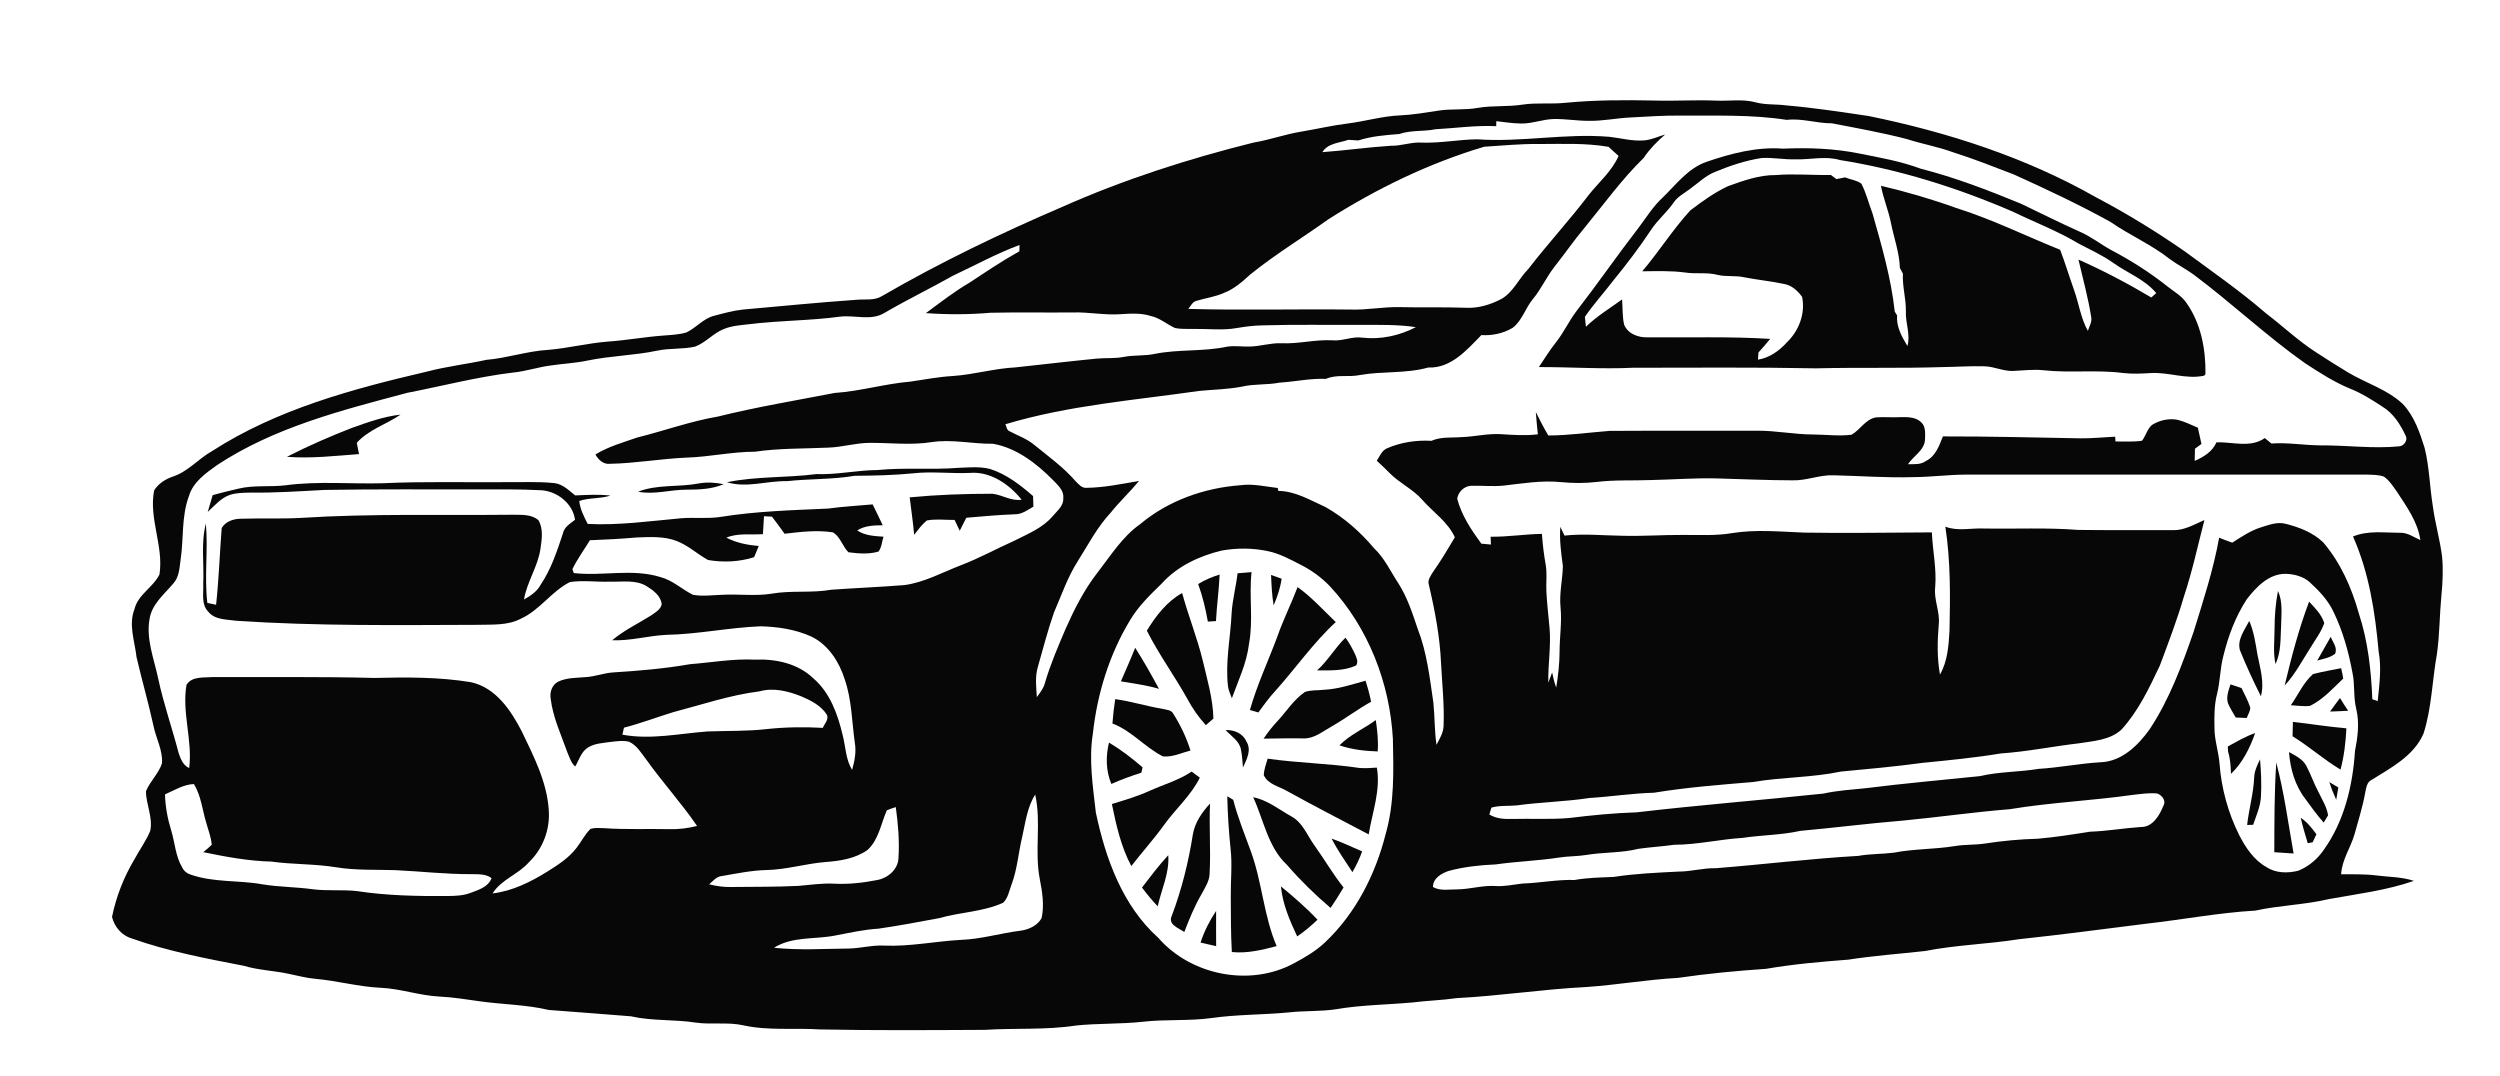 <?xml version="1.0" encoding="UTF-8" ?>
<!DOCTYPE svg PUBLIC "-//W3C//DTD SVG 1.1//EN" "http://www.w3.org/Graphics/SVG/1.1/DTD/svg11.dtd">
<svg width="848pt" height="365pt" viewBox="0 0 848 365" version="1.1" xmlns="http://www.w3.org/2000/svg">
<g id="#010101f7">
<path fill="#010101" opacity="0.97" d=" M 531.08 34.86 C 541.03 33.91 551.03 33.89 561.02 34.10 C 568.04 34.32 575.06 33.83 582.08 34.13 C 586.55 34.34 591.10 33.52 595.50 34.71 C 598.92 35.64 602.50 35.27 605.99 35.76 C 615.34 36.56 624.61 37.99 633.89 39.36 C 660.71 44.86 687.15 53.37 711.03 66.96 C 721.37 72.39 731.33 78.53 740.93 85.16 C 750.28 92.06 759.85 98.69 768.65 106.30 C 774.34 110.63 779.53 115.60 785.56 119.47 C 789.20 121.84 792.86 124.18 796.59 126.41 C 802.68 130.01 809.74 132.09 815.00 137.00 C 818.90 141.10 820.75 146.60 822.42 151.88 C 824.03 158.31 824.15 165.00 825.19 171.53 C 825.95 177.35 827.63 183.00 828.36 188.83 C 828.77 193.19 828.56 197.58 828.13 201.93 C 827.49 208.57 827.53 215.27 826.60 221.88 C 824.98 230.86 824.86 240.14 822.04 248.88 C 818.76 256.40 811.10 260.39 804.48 264.52 C 802.74 265.31 802.63 267.37 802.26 268.98 C 801.42 273.68 799.96 278.23 798.70 282.83 C 797.39 287.48 794.38 291.60 794.11 296.54 C 798.06 296.59 802.03 296.44 805.97 296.94 C 810.25 297.50 814.66 297.40 818.79 298.79 C 809.47 302.04 799.58 303.22 789.91 304.98 C 781.73 306.93 773.26 307.06 765.06 308.87 C 752.62 309.59 740.38 311.93 728.02 313.32 C 713.63 315.12 699.26 317.05 684.85 318.58 C 674.28 320.26 663.52 320.51 653.00 322.58 C 644.33 323.55 635.62 324.16 627.00 325.51 C 617.64 326.22 608.28 327.04 599.02 328.63 C 589.01 329.31 579.02 330.26 569.09 331.71 C 558.71 332.27 548.44 334.09 538.07 334.80 C 523.39 335.54 508.84 337.80 494.16 338.56 C 489.11 339.29 484.01 339.41 478.96 340.05 C 470.36 340.82 461.68 340.87 453.15 342.34 C 447.85 343.14 442.46 342.80 437.14 343.41 C 428.42 344.25 419.63 344.08 410.95 345.32 C 403.23 346.38 395.40 345.69 387.67 346.58 C 380.15 347.40 372.56 347.08 365.04 347.85 C 354.76 349.43 344.33 348.67 333.99 349.33 C 315.34 349.42 296.69 349.56 278.05 349.18 C 269.42 348.62 260.65 349.67 252.13 347.79 C 246.83 346.60 241.38 347.64 236.03 346.87 C 228.72 345.73 221.25 346.38 214.00 344.73 C 204.72 343.94 195.43 343.33 186.15 342.58 C 178.59 340.79 170.79 340.74 163.11 339.69 C 158.42 339.05 153.74 338.25 149.01 338.03 C 142.25 337.69 135.78 335.33 129.02 335.05 C 121.60 334.70 114.39 332.67 107.00 332.02 C 103.91 331.77 100.92 330.91 97.88 330.31 C 92.83 329.23 87.62 329.08 82.66 327.59 C 69.91 325.12 57.08 322.71 44.82 318.37 C 41.37 317.40 38.81 314.45 38.00 311.01 C 39.38 304.18 41.97 297.59 45.53 291.60 C 47.28 288.32 49.52 285.30 50.95 281.86 C 51.95 277.31 49.53 272.90 49.51 268.38 C 50.90 264.99 53.80 262.41 54.95 258.92 C 55.27 254.40 52.84 250.32 52.01 245.98 C 50.31 238.23 48.11 230.61 46.31 222.89 C 45.72 217.52 43.53 211.96 45.61 206.64 C 46.79 201.65 51.96 199.25 54.10 194.83 C 55.57 185.26 50.42 175.91 52.28 166.36 C 53.71 164.01 56.14 162.50 58.69 161.64 C 63.83 159.93 67.35 155.56 72.00 152.97 C 94.03 138.78 119.68 131.91 144.93 126.02 C 151.53 124.29 158.34 123.51 165.00 122.06 C 172.10 121.46 178.91 119.06 186.04 118.67 C 192.76 118.09 199.33 116.42 206.05 115.88 C 212.41 115.45 218.68 114.27 225.04 113.82 C 227.64 113.61 230.28 113.52 232.80 112.78 C 236.13 111.22 238.54 108.05 242.19 107.12 C 245.43 106.28 248.67 105.35 252.01 105.00 C 264.91 103.84 277.79 102.59 290.71 101.67 C 293.59 101.43 296.74 102.03 299.30 100.35 C 318.92 88.98 339.40 79.16 360.23 70.21 C 381.12 60.92 402.96 53.91 425.13 48.38 C 430.71 47.44 436.06 45.49 441.66 44.60 C 446.78 43.74 451.85 42.55 457.02 41.91 C 463.03 41.16 468.90 39.38 474.98 39.13 C 479.23 38.94 483.43 38.20 487.64 37.57 C 492.20 36.80 496.87 37.43 501.42 36.57 C 506.38 35.74 511.44 36.27 516.41 35.49 C 521.27 34.75 526.20 35.40 531.08 34.86 M 553.04 39.85 C 548.34 40.06 543.71 41.07 539.00 40.99 C 535.00 41.01 531.04 40.30 527.05 40.37 C 523.31 40.46 519.76 41.95 516.02 41.90 C 513.17 41.87 510.36 41.43 507.55 41.10 C 507.54 41.53 507.52 42.38 507.51 42.80 C 500.63 42.46 493.78 43.47 486.92 43.84 C 482.86 44.68 478.59 44.08 474.64 45.46 C 469.96 45.83 465.21 46.19 460.72 47.64 C 459.59 47.59 458.46 47.51 457.35 47.43 C 454.29 48.51 450.41 48.54 448.55 51.61 C 456.32 51.05 464.04 49.93 471.82 49.44 C 475.41 49.53 478.84 48.08 482.45 48.38 C 488.68 48.57 494.83 47.33 501.04 47.25 C 516.00 48.32 530.90 45.15 545.86 46.40 C 549.76 46.83 553.64 47.94 557.60 47.63 C 560.13 47.46 562.42 46.30 564.83 45.61 C 562.09 47.98 559.55 50.56 557.53 53.57 C 550.15 60.79 544.07 69.19 537.55 77.17 C 533.95 81.43 530.81 86.04 527.34 90.41 C 524.57 93.92 522.77 98.08 519.89 101.52 C 517.39 104.56 516.32 108.70 513.14 111.17 C 509.96 113.09 506.18 113.90 502.48 113.66 C 497.56 118.68 492.19 124.99 484.46 124.66 C 476.89 126.79 468.87 125.84 461.17 127.23 C 457.39 128.01 453.39 126.91 449.77 128.51 C 444.47 128.29 439.27 129.47 434.01 129.79 C 429.85 130.62 425.57 130.16 421.44 131.11 C 416.63 132.07 411.71 132.13 406.84 132.59 C 384.82 135.77 362.44 137.46 341.03 143.91 C 341.43 144.66 341.43 145.80 342.31 146.21 C 345.19 147.74 348.35 148.82 350.88 150.95 C 355.67 154.86 360.75 158.50 364.82 163.20 C 365.83 164.18 366.85 165.57 368.42 165.47 C 374.47 165.42 380.41 164.14 386.36 163.14 C 383.31 166.85 379.78 170.12 376.78 173.86 C 372.19 178.76 369.11 184.76 365.55 190.40 C 362.11 195.81 360.05 201.91 357.51 207.76 C 355.39 213.81 353.82 220.03 352.05 226.18 C 351.04 229.52 351.48 233.05 351.70 236.47 C 352.76 235.01 353.93 233.55 354.41 231.78 C 356.23 225.46 358.86 219.41 361.42 213.37 C 364.39 206.69 367.70 200.11 372.20 194.32 C 376.72 188.52 380.67 182.05 386.79 177.75 C 396.28 169.81 408.45 165.50 420.72 164.59 C 424.98 164.00 429.19 165.04 433.41 165.53 C 433.46 165.77 433.56 166.27 433.61 166.52 C 439.40 166.56 444.48 169.71 449.61 171.99 C 455.90 175.56 461.41 180.40 466.05 185.93 C 469.64 189.29 471.66 193.83 474.34 197.88 C 477.37 202.62 479.09 208.00 480.88 213.29 C 484.01 221.29 484.96 229.89 486.20 238.34 C 486.70 243.09 486.55 247.90 487.26 252.64 C 488.36 250.55 489.67 248.42 489.67 245.98 C 489.93 239.00 489.18 232.04 488.81 225.07 C 488.42 216.08 486.75 207.21 484.69 198.46 C 484.09 196.79 485.30 195.32 486.10 193.97 C 488.78 190.20 491.12 186.22 493.49 182.25 C 491.08 176.99 486.13 173.75 482.41 169.52 C 479.26 165.91 474.76 163.91 471.42 160.52 C 469.97 159.07 468.51 157.64 467.00 156.27 C 468.02 154.76 468.71 152.77 470.53 152.04 C 475.24 150.01 480.43 149.24 485.54 149.53 C 488.81 148.06 492.45 148.56 495.92 148.26 C 500.32 148.11 504.66 146.99 509.09 147.27 C 513.26 147.53 517.47 147.84 521.64 147.32 C 521.37 144.81 521.14 142.29 520.95 139.77 C 522.28 142.46 523.66 145.12 525.18 147.71 C 532.15 147.71 539.05 146.68 545.99 146.16 C 562.65 146.05 579.33 146.15 596.00 146.10 C 602.37 146.04 608.65 147.37 615.02 147.38 C 619.35 147.41 623.70 147.99 628.01 147.47 C 631.02 145.80 632.79 142.10 636.43 141.57 C 639.16 141.36 641.91 141.66 644.66 141.50 C 647.08 141.44 649.92 141.44 651.74 143.30 C 653.24 144.74 653.01 147.04 652.97 148.94 C 652.90 152.70 649.04 154.63 647.18 157.47 C 649.24 157.41 651.53 157.69 653.30 156.35 C 656.57 154.75 657.78 151.17 659.03 148.03 C 674.54 148.01 690.04 148.38 705.54 148.68 C 709.52 148.74 713.49 148.30 717.47 148.12 C 717.50 148.53 717.55 149.34 717.57 149.75 C 720.57 149.72 723.59 149.94 726.57 149.50 C 727.85 147.82 728.31 145.57 729.93 144.15 C 732.53 142.52 735.77 141.78 738.80 142.44 C 741.14 143.05 743.31 144.13 745.52 145.08 C 745.91 146.92 746.32 148.76 746.73 150.59 C 745.99 151.13 745.25 151.67 744.53 152.21 C 744.50 153.58 744.46 154.96 744.44 156.34 C 747.45 155.00 750.47 153.22 751.82 150.03 C 757.28 149.84 763.34 152.04 768.22 148.59 C 768.96 149.20 769.70 149.82 770.46 150.44 C 775.99 150.05 781.48 151.02 787.00 151.07 C 795.96 151.00 804.91 152.27 813.86 151.39 C 815.39 151.29 816.78 149.34 816.06 147.92 C 814.26 144.04 811.83 140.18 808.09 137.92 C 804.57 135.60 800.98 133.35 797.06 131.79 C 791.63 129.56 786.72 126.34 781.82 123.17 C 768.64 113.84 756.89 102.69 743.95 93.05 C 741.41 91.20 738.57 89.79 736.05 87.91 C 729.79 82.96 722.37 79.80 715.83 75.25 C 705.15 69.36 694.09 64.15 682.97 59.13 C 676.12 56.49 669.28 53.81 662.28 51.58 C 657.22 49.75 651.91 48.82 646.80 47.17 C 638.40 44.99 629.85 43.46 621.34 41.82 C 616.19 41.86 611.23 40.05 606.06 40.66 C 594.13 38.81 582.02 39.29 570.00 39.21 C 564.33 39.15 558.68 39.55 553.04 39.85 M 503.46 49.77 C 484.74 55.34 467.00 63.95 450.54 74.41 C 441.75 80.71 432.47 86.32 424.06 93.13 C 421.42 95.54 418.68 97.97 415.31 99.29 C 412.33 100.67 409.06 101.07 405.95 102.01 C 404.51 102.30 403.91 103.75 403.10 104.78 C 421.39 105.30 439.70 104.78 458.01 105.00 C 463.70 105.21 469.33 104.01 475.02 104.18 C 482.35 104.37 489.69 104.11 497.02 104.39 C 501.36 104.66 505.67 103.34 509.46 101.30 C 513.39 98.94 515.19 94.47 518.35 91.31 C 524.99 82.67 532.42 74.67 539.01 65.98 C 542.43 61.70 546.80 58.00 549.02 52.89 C 547.90 51.85 546.71 50.88 545.63 49.81 C 537.82 48.45 529.88 48.85 522.00 48.85 C 515.80 48.76 509.63 49.39 503.46 49.77 M 323.26 93.51 C 315.59 97.84 307.65 101.67 300.04 106.12 C 295.50 108.93 289.97 106.81 285.00 107.40 C 274.73 108.81 264.32 108.68 254.03 109.98 C 251.20 110.31 248.30 110.48 245.63 111.57 C 241.97 112.94 239.41 116.24 235.75 117.58 C 231.55 118.53 227.17 118.03 222.96 118.94 C 215.12 120.59 207.04 120.68 199.20 122.32 C 195.18 123.17 191.06 123.34 187.00 123.95 C 182.61 124.48 178.39 125.96 173.98 126.38 C 161.90 127.83 150.12 130.92 138.19 133.24 C 115.97 139.14 93.09 144.93 73.66 157.74 C 69.81 160.50 65.50 163.48 64.09 168.26 C 61.49 175.21 62.35 182.74 61.25 189.95 C 60.87 192.70 60.77 195.76 58.78 197.93 C 55.71 201.58 51.55 204.88 50.74 209.87 C 49.48 216.79 52.27 223.53 53.67 230.20 C 55.49 238.74 58.40 246.98 60.59 255.42 C 61.26 257.42 62.10 259.61 64.17 260.52 C 65.37 251.11 61.64 241.72 63.26 232.31 C 65.10 229.33 69.03 229.92 72.01 229.67 C 90.34 229.73 108.68 229.48 127.01 229.96 C 137.92 229.69 148.90 229.63 159.70 231.39 C 168.16 233.22 173.30 240.93 177.00 248.12 C 181.08 256.63 185.60 265.36 186.15 274.96 C 186.60 281.45 184.09 287.99 179.39 292.49 C 175.78 296.61 170.05 298.31 167.08 303.05 C 173.83 302.24 180.01 299.16 185.71 295.61 C 189.29 293.35 192.98 291.01 195.57 287.58 C 197.22 285.47 198.39 282.99 200.33 281.13 C 201.84 280.72 203.42 280.87 204.97 280.92 C 212.30 281.44 219.65 281.08 226.99 281.25 C 230.18 281.34 233.35 280.95 236.44 280.16 C 231.14 272.39 224.76 265.42 219.30 257.76 C 217.56 255.53 216.06 252.82 213.39 251.60 C 211.30 251.07 209.12 251.46 207.01 251.67 C 204.46 252.07 201.72 252.12 199.47 253.54 C 197.14 254.96 196.43 257.77 195.12 259.99 C 193.72 258.84 193.24 256.99 192.53 255.41 C 190.38 249.36 187.57 243.44 186.79 237.01 C 186.40 234.78 187.24 232.29 189.33 231.22 C 192.34 229.77 195.77 229.97 199.01 229.65 C 202.04 229.41 204.91 228.29 207.94 228.09 C 216.69 227.55 225.45 226.79 234.09 225.29 C 241.39 224.72 248.65 223.39 256.00 223.75 C 263.07 223.43 270.66 225.03 275.89 230.10 C 281.55 234.95 284.16 242.29 285.83 249.33 C 286.86 253.28 286.84 257.58 289.03 261.16 C 289.87 258.19 290.50 255.08 289.96 251.99 C 288.95 244.79 288.93 237.37 286.53 230.43 C 284.66 224.48 280.95 218.68 275.18 215.91 C 269.81 213.47 263.85 212.60 258.00 212.44 C 247.28 212.86 236.72 215.14 225.98 215.34 C 219.84 215.64 213.83 217.43 207.65 217.17 C 211.65 213.81 216.38 211.55 220.79 208.80 C 222.20 207.78 224.04 206.84 224.45 204.99 C 224.16 202.05 221.54 200.20 219.24 198.77 C 215.55 196.57 211.08 197.44 207.00 197.29 C 202.44 197.48 197.83 196.74 193.31 197.44 C 187.08 200.56 183.12 206.94 176.72 209.84 C 172.20 212.24 166.95 211.80 162.02 211.94 C 134.74 212.03 107.43 212.39 80.20 210.57 C 76.94 210.09 72.90 210.32 70.64 207.48 C 68.16 204.95 69.10 201.15 68.94 197.98 C 69.26 191.18 68.11 184.25 69.83 177.57 C 70.63 186.53 69.27 195.54 70.33 204.50 C 71.07 204.66 72.56 204.98 73.30 205.14 C 74.23 196.49 74.52 187.78 75.20 179.11 C 76.55 176.78 79.41 175.92 81.96 175.95 C 88.66 175.75 95.37 176.04 102.06 175.67 C 126.01 174.15 150.02 174.85 174.01 174.60 C 176.94 174.66 180.28 174.38 182.65 176.47 C 184.36 179.40 183.79 182.98 183.32 186.17 C 182.44 192.21 178.74 197.35 177.74 203.36 C 179.93 202.11 182.16 200.67 183.38 198.36 C 186.94 193.07 188.94 187.00 190.92 181.00 C 191.37 178.76 193.40 177.60 195.05 176.32 C 194.32 170.62 188.64 166.34 183.05 166.27 C 176.03 165.89 169.01 166.03 162.00 166.00 C 144.65 166.04 127.30 165.88 109.95 166.19 C 101.64 166.63 93.32 167.20 84.99 167.09 C 82.64 167.15 80.22 167.13 77.96 167.87 C 74.90 168.94 72.78 171.52 70.46 173.66 C 71.00 171.74 71.57 169.84 72.14 167.94 C 75.00 167.16 77.87 166.44 80.76 165.78 C 86.03 164.46 91.50 165.26 96.85 164.61 C 107.85 163.13 118.96 164.23 130.01 163.91 C 143.66 163.27 157.34 163.66 171.00 163.55 C 176.67 163.62 182.37 163.28 188.02 163.87 C 190.87 164.17 192.96 166.35 195.10 168.05 C 199.09 167.88 203.10 167.63 207.08 168.10 C 203.64 169.23 199.90 168.77 196.48 169.93 C 196.79 172.73 198.08 175.25 199.35 177.72 C 209.98 178.25 220.52 176.74 231.07 175.79 C 235.50 175.44 239.97 176.02 244.38 175.34 C 256.44 173.40 268.69 173.06 280.87 172.51 C 285.89 171.81 290.96 171.55 296.00 171.09 C 297.15 173.44 298.32 175.79 299.43 178.17 C 296.45 178.20 293.37 178.26 290.77 179.92 C 293.41 181.71 296.60 181.83 299.68 182.05 C 299.14 183.73 299.08 185.66 297.99 187.09 C 294.70 188.07 291.13 187.77 287.77 187.32 C 285.78 185.28 285.06 182.13 282.56 180.58 C 277.11 179.72 271.56 180.41 266.13 181.05 C 264.73 179.09 263.31 177.15 261.85 175.25 C 261.18 175.22 259.83 175.15 259.15 175.11 C 259.04 177.14 258.91 179.17 258.78 181.19 C 254.65 181.48 250.31 180.72 246.38 182.37 C 249.79 184.15 253.57 184.88 257.37 185.20 C 256.84 186.47 256.31 187.73 255.79 189.00 C 250.77 190.60 245.32 190.84 240.16 189.95 C 236.57 187.96 233.49 185.06 229.62 183.54 C 225.28 181.83 220.51 182.15 215.95 182.31 C 210.68 182.77 205.39 183.06 200.10 183.25 C 198.12 186.51 195.82 189.61 194.16 193.06 C 194.27 193.39 194.50 194.05 194.62 194.38 C 204.37 195.51 214.46 192.75 224.03 195.75 C 228.18 196.81 231.32 199.93 235.09 201.77 C 238.38 202.34 241.73 201.85 245.04 201.75 C 250.56 201.44 256.12 202.26 261.61 201.39 C 268.36 200.19 275.26 201.23 282.02 200.03 C 290.27 199.45 298.55 199.11 306.80 198.46 C 313.55 197.54 319.59 194.18 325.86 191.76 C 332.17 189.35 338.09 186.09 344.24 183.33 C 348.78 181.02 353.74 179.04 357.11 175.05 C 358.58 173.26 360.85 171.56 360.66 169.00 C 360.99 166.37 358.79 164.55 357.18 162.84 C 351.57 157.20 344.87 151.96 336.85 150.53 C 329.88 150.62 322.94 148.90 315.98 149.97 C 309.02 151.08 301.97 150.17 294.97 150.22 C 290.28 150.24 285.75 151.66 281.07 151.83 C 272.73 152.21 264.35 152.01 256.08 153.22 C 248.31 153.22 240.69 154.98 232.94 155.22 C 224.25 155.59 215.64 157.15 206.95 157.32 C 204.67 157.59 203.00 155.98 201.96 154.16 C 206.34 151.47 211.35 150.08 216.17 148.40 C 225.32 146.12 234.22 142.88 243.54 141.29 C 256.60 138.05 269.90 135.85 283.10 133.29 C 291.78 132.71 300.16 130.17 308.82 129.44 C 313.59 128.76 318.32 127.81 323.14 127.55 C 330.30 127.07 337.24 124.98 344.42 124.62 C 353.58 123.65 362.73 122.54 371.90 121.65 C 374.98 121.35 378.10 121.67 381.16 121.07 C 384.67 120.36 388.31 120.80 391.81 120.01 C 399.86 118.42 408.19 119.32 416.22 117.59 C 418.74 117.20 421.29 117.62 423.83 117.55 C 427.48 117.50 431.01 116.27 434.68 116.43 C 440.44 116.70 446.10 115.12 451.87 115.43 C 455.36 115.78 458.67 114.01 462.17 114.54 C 468.41 115.23 474.72 113.86 480.26 110.97 C 474.21 110.06 468.09 110.21 462.00 110.20 C 450.68 110.26 439.36 110.03 428.04 110.37 C 425.17 110.43 422.32 110.79 419.50 111.28 C 414.71 112.12 409.84 111.51 405.01 111.57 C 402.84 111.51 400.63 111.72 398.51 111.24 C 395.76 109.98 393.42 107.86 390.41 107.20 C 387.04 106.10 383.47 106.36 379.99 106.58 C 374.64 106.95 369.34 105.83 364.00 105.98 C 354.65 106.08 345.31 105.87 335.97 106.09 C 328.68 106.72 321.35 106.73 314.06 106.21 C 318.91 102.64 323.66 98.90 328.88 95.87 C 334.43 92.20 339.95 88.48 345.77 85.24 C 345.78 84.70 345.81 83.64 345.83 83.10 C 338.05 85.99 330.76 89.99 323.26 93.51 M 608.00 162.93 C 599.34 162.91 590.68 162.50 582.02 162.27 C 574.68 162.11 567.36 162.68 560.03 162.83 C 553.89 163.08 547.71 162.72 541.60 163.48 C 537.54 163.96 533.43 163.92 529.37 163.52 C 522.89 162.90 516.43 163.98 510.01 164.72 C 506.29 165.10 502.55 164.65 498.82 164.79 C 496.51 165.01 494.61 166.90 494.28 169.17 C 495.76 174.81 499.06 179.76 502.47 184.41 C 503.56 184.50 504.64 184.60 505.73 184.71 C 505.70 184.05 505.64 182.72 505.61 182.06 C 511.44 182.13 517.20 181.19 523.02 181.09 C 523.26 184.62 523.69 188.14 524.31 191.63 C 524.82 194.60 524.39 197.60 524.53 200.59 C 524.73 204.74 525.24 208.86 525.61 213.00 C 526.15 219.19 525.05 225.37 525.19 231.57 C 525.63 230.41 526.06 229.26 526.48 228.09 C 526.88 229.81 527.21 231.56 527.87 233.21 C 528.53 229.17 528.99 225.09 529.01 220.99 C 529.01 216.01 529.83 211.05 529.34 206.07 C 528.85 201.35 530.02 196.71 530.13 192.02 C 529.55 187.61 528.91 183.17 529.27 178.70 C 529.74 179.68 530.22 180.67 530.68 181.67 C 537.20 180.96 543.75 181.64 550.28 181.73 C 557.19 181.93 564.09 181.40 571.00 181.45 C 576.51 181.43 582.07 181.77 587.53 180.83 C 595.62 179.53 603.82 180.34 611.95 180.66 C 626.39 180.91 640.84 180.64 655.29 180.58 C 655.55 186.78 656.94 192.93 656.42 199.15 C 655.89 203.48 658.13 207.55 657.62 211.87 C 657.15 217.50 657.03 223.21 658.04 228.80 C 660.62 224.31 660.98 219.03 661.27 213.98 C 661.53 202.19 661.66 190.34 659.86 178.65 C 664.07 180.28 668.62 179.06 673.00 179.27 C 683.65 179.45 694.32 178.92 704.96 179.75 C 715.65 179.88 726.35 179.79 737.05 179.83 C 740.92 179.95 744.30 177.87 747.74 176.40 C 745.48 185.11 743.60 193.93 740.74 202.48 C 738.44 210.38 735.49 218.07 732.61 225.78 C 728.99 233.43 725.32 241.23 719.55 247.53 C 715.63 251.08 710.08 251.34 705.12 252.14 C 696.29 253.16 687.57 254.97 678.69 255.57 C 669.93 257.02 661.08 257.87 652.25 258.75 C 643.00 260.00 633.70 260.86 624.41 261.72 C 614.62 263.79 604.49 263.56 594.66 265.26 C 583.43 266.20 572.17 267.06 561.05 268.89 C 553.71 269.08 546.45 270.23 539.14 270.68 C 530.91 271.94 522.56 272.07 514.32 273.21 C 511.51 273.46 508.62 273.15 505.88 273.95 C 505.71 274.53 505.36 275.69 505.18 276.27 C 507.53 277.72 510.32 277.88 513.01 277.79 C 519.46 277.62 525.92 278.02 532.35 277.46 C 539.93 276.52 547.55 275.78 555.19 275.54 C 576.23 273.08 597.38 271.41 618.45 269.19 C 623.15 268.16 627.96 267.84 632.74 267.37 C 645.67 265.74 658.65 264.60 671.60 263.26 C 678.13 261.72 684.89 261.90 691.50 260.80 C 698.56 260.37 705.52 258.95 712.59 258.55 C 719.73 258.29 725.30 252.79 729.21 247.30 C 735.91 237.15 740.14 225.65 744.10 214.23 C 747.35 203.72 750.79 193.22 752.73 182.38 C 754.19 183.00 755.68 183.54 757.19 184.07 C 760.26 182.11 763.33 180.01 766.84 178.90 C 769.57 178.07 772.45 176.89 775.34 177.69 C 779.94 178.84 784.58 180.65 788.04 183.98 C 793.94 190.88 797.68 199.37 800.11 208.05 C 803.21 217.43 804.29 227.35 804.69 237.18 C 805.15 237.34 806.06 237.65 806.52 237.80 C 807.08 232.21 807.87 226.57 806.83 220.98 C 805.65 207.70 803.60 194.26 798.14 181.98 C 803.22 179.86 808.72 180.72 814.06 180.72 C 816.62 180.61 818.75 182.21 820.99 183.20 C 820.10 177.05 816.41 171.94 813.09 166.88 C 811.77 165.02 810.52 163.01 808.63 161.68 C 806.85 161.00 804.89 161.08 803.03 160.99 C 757.69 161.01 712.35 161.00 667.00 160.99 C 660.99 160.99 655.02 161.82 649.02 161.84 C 640.00 162.13 631.01 161.42 622.00 161.22 C 617.24 161.01 612.76 163.08 608.00 162.93 M 414.45 186.74 C 406.81 188.56 399.31 192.08 393.99 198.00 C 390.10 201.80 386.15 205.61 383.35 210.32 C 376.27 221.98 372.17 235.33 370.70 248.85 C 369.26 257.76 370.72 266.74 371.71 275.61 C 375.00 291.18 380.73 307.20 392.89 318.11 C 403.96 330.83 424.04 334.85 438.94 326.73 C 442.70 324.73 446.42 322.54 449.52 319.59 C 459.87 309.78 466.56 296.61 470.02 282.88 C 473.02 272.43 472.69 261.44 472.47 250.67 C 471.44 231.68 464.12 212.87 451.12 198.87 C 448.27 195.90 444.91 193.45 441.25 191.60 C 437.65 189.75 434.04 187.76 430.04 186.94 C 424.92 185.86 419.59 185.83 414.45 186.74 M 775.24 194.64 C 769.56 194.64 765.40 199.05 762.17 203.18 C 758.31 209.04 755.82 215.72 754.16 222.51 C 753.05 226.69 753.09 231.07 752.05 235.27 C 751.05 239.08 751.07 243.07 751.15 246.99 C 751.15 251.05 752.54 254.93 752.86 258.97 C 753.49 267.38 755.75 275.69 759.52 283.24 C 761.72 287.52 764.53 291.77 768.85 294.15 C 771.98 296.23 776.05 296.23 779.58 295.35 C 783.10 293.93 786.10 291.39 788.23 288.26 C 795.17 278.56 798.05 266.52 798.81 254.77 C 799.73 250.07 800.38 245.20 799.24 240.47 C 798.22 236.42 798.83 232.18 797.94 228.11 C 796.62 221.01 794.66 213.96 791.48 207.45 C 789.65 203.54 786.60 200.37 783.46 197.48 C 781.23 195.49 778.15 194.72 775.24 194.64 M 257.63 234.50 C 247.64 235.77 238.08 239.01 228.38 241.56 C 222.79 243.28 217.31 245.36 211.65 246.83 C 211.51 247.42 211.25 248.61 211.12 249.20 C 220.70 250.99 230.37 248.83 239.94 248.11 C 246.66 247.86 253.41 248.07 260.10 247.30 C 266.41 246.62 272.77 246.54 279.10 246.89 C 279.67 245.48 281.17 244.12 280.51 242.49 C 278.54 239.35 275.10 237.61 271.79 236.20 C 267.33 234.43 262.40 233.17 257.63 234.50 M 55.97 269.45 C 56.07 273.61 56.85 277.73 58.08 281.71 C 59.35 285.85 59.51 290.39 61.77 294.19 C 62.29 295.31 63.23 296.17 64.41 296.57 C 72.30 299.44 80.84 298.48 88.99 299.96 C 94.67 300.89 100.45 300.85 106.15 301.64 C 111.08 302.26 116.07 301.71 121.00 302.25 C 131.24 303.81 141.63 304.01 151.98 303.92 C 154.56 303.91 157.21 303.79 159.65 302.85 C 162.37 301.83 165.60 300.87 166.74 297.87 C 164.80 296.39 162.30 296.57 160.01 296.51 C 151.32 296.57 142.69 295.55 134.02 295.15 C 127.34 294.95 120.61 295.26 113.99 294.18 C 106.72 292.98 99.33 293.27 92.05 292.25 C 84.26 292.06 76.58 290.63 68.96 289.05 C 69.96 288.25 70.91 287.42 71.82 286.55 C 71.63 283.98 70.63 281.57 69.97 279.11 C 68.62 274.72 68.22 269.94 65.78 265.95 C 62.22 266.08 59.14 268.08 55.97 269.45 M 723.39 269.63 C 709.54 271.60 695.53 272.19 681.72 274.48 C 669.62 275.44 657.61 277.19 645.53 278.34 C 633.89 279.29 622.30 280.78 610.67 281.83 C 604.23 283.27 597.59 283.23 591.09 284.21 C 583.31 284.70 575.66 286.53 567.85 286.55 C 563.84 287.11 559.79 287.35 555.78 287.91 C 549.98 289.38 543.95 289.01 538.08 290.00 C 535.05 290.50 531.95 290.39 528.91 290.87 C 521.76 291.98 514.51 292.19 507.35 293.21 C 502.01 293.44 496.65 294.01 491.48 295.39 C 488.98 296.21 486.05 297.88 486.06 300.87 C 488.50 302.29 491.45 301.66 494.15 301.68 C 498.58 301.66 502.90 300.23 507.36 300.54 C 510.46 300.75 513.49 300.00 516.56 299.69 C 522.42 299.49 528.20 298.31 534.07 298.49 C 538.47 297.71 542.92 297.64 547.38 297.45 C 554.74 296.30 562.19 296.01 569.63 295.63 C 573.78 295.61 577.83 294.38 582.00 294.50 C 598.12 293.23 614.17 291.24 630.32 290.32 C 634.33 289.59 638.41 289.73 642.45 289.22 C 649.23 287.90 656.18 288.11 662.99 287.00 C 666.46 286.41 670.00 286.65 673.48 286.10 C 679.33 285.20 685.24 284.66 691.17 284.50 C 697.13 283.98 703.05 283.04 708.96 282.11 C 714.72 281.93 720.40 280.90 726.15 280.52 C 730.15 280.64 732.51 276.58 733.83 273.31 C 734.85 271.60 733.37 269.80 731.80 269.16 C 728.99 268.87 726.18 269.33 723.39 269.63 M 346.75 283.78 C 345.45 289.15 345.09 294.74 343.15 299.95 C 342.32 302.06 341.96 304.58 340.29 306.20 C 333.46 309.32 325.79 309.36 318.65 311.42 C 311.79 312.71 304.92 313.99 298.02 315.00 C 292.99 315.29 288.09 316.43 283.16 317.36 C 276.30 318.69 268.72 317.57 262.55 321.48 C 271.01 322.39 279.53 321.82 288.02 321.74 C 292.02 321.64 295.95 320.52 299.97 320.75 C 308.71 321.12 317.33 319.26 326.04 318.80 C 332.81 318.56 339.34 316.54 346.04 315.71 C 348.88 315.35 351.88 314.02 353.32 311.41 C 354.26 307.05 353.55 302.53 352.70 298.21 C 350.84 288.74 353.26 278.95 351.14 269.53 C 348.41 273.82 347.85 278.92 346.75 283.78 M 300.83 274.85 C 298.80 279.36 298.11 284.77 294.29 288.29 C 290.16 291.23 284.96 292.04 280.02 292.40 C 273.28 292.93 266.75 294.99 259.98 295.12 C 254.93 295.23 249.97 296.28 245.01 297.13 C 243.10 297.23 241.88 298.80 240.56 299.96 C 242.99 300.57 245.49 300.94 248.01 300.87 C 255.62 300.78 263.24 300.86 270.85 300.49 C 274.88 300.17 278.90 299.51 282.97 299.75 C 287.93 300.00 292.88 299.43 297.73 298.47 C 301.29 297.75 304.66 294.83 304.76 291.01 C 305.14 285.25 304.63 279.48 303.85 273.77 C 302.83 274.08 301.82 274.44 300.83 274.85 Z" />
<path fill="#010101" opacity="0.97" d=" M 578.92 54.87 C 587.21 52.03 595.97 49.75 604.81 50.42 C 613.41 50.05 622.04 50.34 630.50 52.04 C 637.59 53.44 644.74 54.70 651.54 57.23 C 663.16 60.19 674.37 64.52 685.45 69.07 C 692.06 72.22 698.59 75.51 705.27 78.51 C 709.15 80.14 712.44 82.80 716.11 84.82 C 722.95 88.40 729.49 92.59 735.53 97.41 C 737.57 99.02 739.93 100.34 741.47 102.51 C 746.55 109.52 748.23 118.44 748.09 126.94 L 747.64 127.43 C 741.56 128.76 735.54 126.15 729.45 126.55 C 726.36 126.73 723.26 126.89 720.18 126.53 C 711.21 125.35 702.13 126.58 693.14 125.59 C 689.76 125.21 686.38 125.68 683.00 125.82 C 679.58 126.02 676.43 124.28 673.03 124.25 C 668.37 124.11 663.70 124.46 659.04 124.51 C 644.69 124.98 630.34 124.59 616.00 124.94 C 595.34 124.54 574.67 124.74 554.01 124.74 C 543.33 125.25 532.66 124.49 521.99 124.51 C 523.89 121.59 525.78 118.66 527.93 115.92 C 530.46 112.70 532.17 108.93 534.64 105.66 C 541.93 96.23 548.71 86.42 556.00 76.99 C 558.57 73.57 560.84 69.87 564.03 66.96 C 568.61 62.52 572.64 57.01 578.92 54.87 M 597.46 53.61 C 592.00 54.46 586.73 56.24 581.65 58.35 C 578.45 59.64 575.99 62.12 573.23 64.09 C 571.35 65.55 569.11 66.63 567.74 68.65 C 565.45 71.99 562.27 74.58 560.04 77.96 C 556.10 83.91 551.77 89.61 547.25 95.14 C 544.08 99.30 540.55 103.17 537.58 107.48 C 537.71 108.60 537.83 109.71 537.95 110.83 C 541.64 107.25 546.06 104.57 550.21 101.57 C 550.45 104.42 550.26 107.35 550.91 110.15 C 552.26 113.33 555.76 114.54 558.98 114.42 C 572.80 114.55 586.64 114.09 600.45 114.95 C 599.17 116.53 597.83 118.06 596.47 119.56 C 596.43 120.17 596.34 121.39 596.30 122.00 C 600.20 121.37 603.49 119.03 606.08 116.15 C 610.19 112.24 612.45 106.29 611.27 100.68 C 609.79 98.65 607.75 96.76 605.19 96.33 C 600.74 95.36 596.18 94.95 591.72 94.07 C 588.72 93.37 585.61 93.95 582.62 93.24 C 579.03 92.28 575.28 93.00 571.64 92.44 C 566.80 91.79 561.91 91.98 557.05 92.02 C 562.75 85.33 567.44 77.80 573.39 71.33 C 577.42 68.29 581.57 65.27 586.16 63.14 C 591.37 61.27 596.72 59.33 602.34 59.38 C 608.57 58.87 614.80 59.47 621.03 59.35 C 621.65 59.82 622.28 60.29 622.91 60.75 C 623.88 60.56 624.85 60.36 625.83 60.17 C 627.63 60.91 629.77 61.10 631.36 62.28 C 633.04 65.49 633.87 69.07 635.17 72.44 C 638.27 83.38 641.47 94.37 642.70 105.70 C 642.90 106.02 643.30 106.66 643.49 106.98 C 643.17 110.81 645.11 114.20 646.99 117.37 C 648.13 113.43 646.26 109.55 646.48 105.58 C 646.55 101.31 645.23 97.14 645.47 92.85 C 645.12 92.19 644.78 91.54 644.44 90.88 C 644.28 85.65 642.41 80.70 641.41 75.61 C 640.55 71.34 638.82 67.30 638.02 63.02 C 646.67 65.05 655.22 67.54 663.59 70.56 C 675.68 74.36 687.07 80.00 698.80 84.73 C 700.52 89.21 701.89 93.82 703.51 98.35 C 705.16 102.95 705.78 107.92 708.21 112.24 C 708.67 110.70 709.70 109.15 709.33 107.48 C 708.28 100.92 706.51 94.51 705.01 88.05 C 713.49 91.82 721.75 96.15 729.72 100.91 C 730.14 100.53 730.98 99.79 731.40 99.42 C 727.50 94.73 721.65 92.64 716.81 89.17 C 713.18 86.58 709.10 84.76 705.18 82.68 C 698.02 78.38 690.19 75.41 682.69 71.77 C 663.95 63.68 644.32 57.50 624.14 54.29 C 619.18 52.81 614.05 54.22 609.00 54.04 C 605.14 54.17 601.31 53.36 597.46 53.61 Z" />
<path fill="#010101" opacity="0.97" d=" M 119.19 145.21 C 124.62 143.27 130.11 141.28 135.88 140.64 C 131.00 143.97 125.07 145.70 121.01 150.20 C 121.26 151.47 121.52 152.75 121.78 154.03 C 113.64 154.63 105.49 155.59 97.32 154.95 C 104.42 151.30 111.75 148.11 119.19 145.21 Z" />
<path fill="#010101" opacity="0.97" d=" M 276.92 160.81 C 283.86 161.08 290.67 159.48 297.60 159.44 C 306.73 158.53 315.92 159.42 325.06 158.69 C 328.63 158.56 332.30 158.17 335.81 159.07 C 341.38 160.83 346.07 164.49 350.42 168.27 C 350.44 169.46 350.48 170.65 350.53 171.84 C 348.55 173.00 346.58 174.51 344.17 174.45 C 338.69 174.66 333.23 175.14 327.77 175.62 C 327.03 177.09 326.27 178.55 325.54 180.03 C 324.95 178.81 324.37 177.59 323.80 176.36 C 320.68 176.40 317.51 175.96 314.43 176.53 C 312.70 177.88 311.43 179.69 310.08 181.40 C 309.71 177.15 309.07 172.93 308.57 168.70 C 317.89 167.81 327.25 167.48 336.61 167.48 C 339.99 167.84 343.00 170.06 346.54 169.51 C 342.33 164.25 335.98 159.84 328.96 160.41 C 322.53 160.70 316.08 159.83 309.66 160.56 C 303.10 161.21 296.50 161.34 289.91 161.39 C 282.31 162.67 274.58 162.38 266.92 163.21 C 260.11 163.05 253.30 165.63 246.57 163.57 C 256.57 161.52 266.84 162.11 276.92 160.81 Z" />
<path fill="#010101" opacity="0.97" d=" M 216.43 166.79 C 223.01 164.21 230.18 165.31 237.00 163.99 C 239.81 163.46 242.68 163.69 245.47 164.23 C 241.52 165.94 237.19 166.08 232.95 166.10 C 227.42 166.06 221.95 167.88 216.43 166.79 Z" />
<path fill="#010101" opacity="0.97" d=" M 419.78 194.46 C 421.36 194.32 422.94 194.20 424.53 194.06 C 423.62 202.16 425.18 210.36 423.66 218.40 C 422.91 224.85 420.05 230.80 417.85 236.84 C 417.35 235.53 416.75 234.25 416.54 232.85 C 415.56 224.46 417.42 216.15 417.78 207.78 C 418.08 203.29 419.27 198.93 419.78 194.46 Z" />
<path fill="#010101" opacity="0.97" d=" M 406.41 198.11 C 408.68 196.70 411.15 195.67 413.70 194.89 C 413.47 200.16 412.73 205.40 412.46 210.67 C 411.54 210.73 410.62 210.79 409.71 210.85 C 408.93 206.52 407.93 202.23 406.41 198.11 Z" />
<path fill="#010101" opacity="0.97" d=" M 431.14 195.02 C 432.34 195.45 433.54 195.88 434.75 196.31 C 434.28 199.43 433.27 202.43 432.03 205.33 C 431.42 201.93 431.30 198.47 431.14 195.02 Z" />
<path fill="#010101" opacity="0.97" d=" M 440.14 199.14 C 444.92 202.57 448.86 206.96 453.09 211.01 C 445.41 218.09 439.43 226.76 432.46 234.50 C 430.39 236.73 428.64 239.23 426.82 241.67 C 425.87 241.39 424.92 241.12 423.97 240.84 C 426.40 232.23 430.25 224.10 433.35 215.72 C 435.33 210.08 438.02 204.73 440.14 199.14 Z" />
<path fill="#010101" opacity="0.97" d=" M 389.01 213.91 C 392.07 208.93 395.79 204.04 400.98 201.15 C 403.06 208.84 406.07 216.25 407.96 224.00 C 409.49 230.51 411.43 237.00 411.59 243.74 C 410.74 244.48 409.88 245.23 409.02 245.97 C 406.58 243.29 404.49 240.31 402.78 237.11 C 398.41 229.25 393.05 221.94 389.01 213.91 Z" />
<path fill="#010101" opacity="0.97" d=" M 772.69 200.44 C 774.35 204.08 773.84 208.17 773.76 212.04 C 773.51 216.48 773.81 221.10 771.85 225.23 C 770.98 221.31 771.52 217.31 771.53 213.36 C 771.52 209.03 771.88 204.69 772.69 200.44 Z" />
<path fill="#010101" opacity="0.97" d=" M 774.95 232.54 C 777.25 222.93 779.74 213.33 783.25 204.08 C 785.28 206.23 787.47 208.44 788.39 211.34 C 787.40 214.31 785.44 216.81 783.85 219.47 C 781.00 223.90 778.56 228.65 774.95 232.54 Z" />
<path fill="#010101" opacity="0.97" d=" M 759.79 220.56 C 758.76 216.97 761.40 213.66 762.95 210.62 C 764.49 214.21 765.07 218.08 765.70 221.90 C 766.60 226.59 768.17 231.40 766.90 236.18 C 764.33 231.06 761.93 225.87 759.79 220.56 Z" />
<path fill="#010101" opacity="0.97" d=" M 456.38 216.30 C 457.65 217.97 458.64 219.84 459.55 221.72 C 460.08 222.97 460.86 224.42 460.01 225.73 C 455.86 227.64 451.19 227.39 446.74 227.40 C 450.44 224.12 452.84 219.72 456.38 216.30 Z" />
<path fill="#010101" opacity="0.97" d=" M 790.58 216.01 C 791.28 217.83 792.99 219.75 792.05 221.77 C 790.32 223.14 788.05 223.45 786.00 224.07 C 787.53 221.39 789.06 218.70 790.58 216.01 Z" />
<path fill="#010101" opacity="0.97" d=" M 385.05 219.72 C 387.94 224.25 390.58 228.93 393.12 233.66 C 388.91 232.40 384.53 231.86 380.21 231.11 C 381.84 227.32 383.54 223.56 385.05 219.72 Z" />
<path fill="#010101" opacity="0.97" d=" M 784.57 228.65 C 787.71 227.82 790.93 227.29 794.12 226.65 C 794.41 227.80 794.61 228.98 794.83 230.16 C 791.31 233.51 787.97 237.27 783.55 239.44 C 781.38 239.69 779.20 239.33 777.05 239.21 C 779.54 235.69 781.30 231.53 784.57 228.65 Z" />
<path fill="#010101" opacity="0.97" d=" M 449.06 233.97 C 453.91 233.75 458.54 232.18 463.18 230.89 C 463.95 233.23 464.59 235.61 465.08 238.03 C 460.43 240.61 456.19 243.86 451.57 246.48 C 448.60 248.13 445.73 250.59 442.15 250.47 C 437.64 250.37 433.12 250.51 428.61 250.55 C 430.05 248.39 431.68 246.34 433.46 244.44 C 436.47 241.17 438.89 237.27 442.61 234.73 C 444.65 233.98 446.91 234.24 449.06 233.97 Z" />
<path fill="#010101" opacity="0.97" d=" M 756.59 232.14 C 757.82 232.56 759.08 232.99 760.33 233.41 C 761.36 235.57 762.55 237.68 763.27 239.97 C 763.35 241.23 762.47 242.36 762.11 243.54 C 760.85 243.47 759.61 243.42 758.36 243.38 C 757.47 241.81 756.49 240.29 755.77 238.65 C 755.00 236.47 755.93 234.21 756.59 232.14 Z" />
<path fill="#010101" opacity="0.97" d=" M 378.28 237.14 C 383.81 237.91 389.15 239.61 394.66 240.51 C 395.78 240.80 397.24 240.82 397.89 241.96 C 400.39 245.88 402.41 250.12 403.81 254.57 C 400.74 255.37 397.69 256.90 394.45 256.57 C 388.35 253.49 383.85 247.86 377.34 245.42 C 377.54 242.65 377.85 239.88 378.28 237.14 Z" />
<path fill="#010101" opacity="0.97" d=" M 793.73 236.76 C 794.62 238.22 795.52 239.67 796.50 241.09 C 794.45 241.22 792.40 241.28 790.36 241.36 C 791.45 239.81 792.59 238.28 793.73 236.76 Z" />
<path fill="#010101" opacity="0.97" d=" M 454.34 252.82 C 457.90 249.21 462.62 247.20 466.67 244.25 C 467.16 247.77 467.61 251.32 467.31 254.89 C 462.92 254.74 458.52 254.26 454.34 252.82 Z" />
<path fill="#010101" opacity="0.97" d=" M 777.75 244.88 C 783.81 245.50 789.82 246.57 795.90 247.05 C 795.66 251.77 795.13 256.48 793.90 261.05 C 788.22 257.64 783.26 253.20 777.63 249.74 C 777.65 248.11 777.69 246.49 777.75 244.88 Z" />
<path fill="#010101" opacity="0.97" d=" M 415.73 247.64 C 418.68 247.51 421.63 248.79 422.84 251.61 C 424.59 254.48 422.84 257.66 421.61 260.35 C 421.43 258.32 421.34 256.29 420.94 254.30 C 420.44 251.33 417.60 249.70 415.73 247.64 Z" />
<path fill="#010101" opacity="0.97" d=" M 755.67 253.20 C 758.70 251.58 761.66 249.77 764.94 248.67 C 763.15 253.74 760.68 258.76 756.74 262.50 C 756.67 259.96 756.52 257.41 755.76 254.97 C 755.74 254.53 755.69 253.65 755.67 253.20 Z" />
<path fill="#010101" opacity="0.97" d=" M 376.17 251.88 C 380.22 254.31 383.99 257.18 387.55 260.28 C 387.46 260.74 387.26 261.64 387.16 262.10 C 383.70 263.20 380.28 264.43 376.97 265.92 C 375.09 261.46 375.05 256.53 376.17 251.88 Z" />
<path fill="#010101" opacity="0.97" d=" M 776.43 255.10 C 778.61 256.32 781.11 257.48 782.33 259.82 C 783.84 262.67 784.86 265.74 786.39 268.59 C 787.61 271.17 789.27 273.68 789.68 276.56 C 789.31 277.18 788.57 278.41 788.20 279.03 C 785.95 276.47 783.93 273.72 781.95 270.96 C 778.46 266.45 776.84 260.73 776.43 255.10 Z" />
<path fill="#010101" opacity="0.97" d=" M 429.99 257.34 C 440.34 258.82 450.84 258.95 461.18 260.50 C 463.12 260.66 465.08 260.48 467.03 260.37 C 468.37 268.05 465.48 275.53 464.26 283.03 C 455.04 278.17 445.76 273.42 436.64 268.36 C 433.91 266.73 430.13 266.10 428.68 262.96 C 428.73 261.02 429.45 259.18 429.99 257.34 Z" />
<path fill="#010101" opacity="0.97" d=" M 764.61 263.81 C 764.68 261.59 765.63 259.54 766.61 257.59 C 766.96 261.73 767.14 265.90 766.92 270.05 C 766.79 273.46 765.34 276.59 764.27 279.77 C 763.76 279.79 762.74 279.82 762.23 279.83 C 762.81 274.46 764.38 269.23 764.61 263.81 Z" />
<path fill="#010101" opacity="0.97" d=" M 771.44 289.07 C 771.48 278.93 771.44 268.76 772.11 258.64 C 774.78 268.79 776.16 279.20 777.99 289.51 C 775.80 289.36 773.62 289.24 771.44 289.07 Z" />
<path fill="#010101" opacity="0.97" d=" M 390.03 268.21 C 394.76 266.08 399.85 264.65 404.20 261.72 C 405.12 262.40 406.05 263.09 406.98 263.78 C 403.98 269.87 398.76 274.35 394.86 279.81 C 391.38 284.64 387.38 289.06 383.74 293.77 C 380.25 287.23 378.62 279.92 377.15 272.72 C 381.50 271.40 385.88 270.10 390.03 268.21 Z" />
<path fill="#010101" opacity="0.97" d=" M 790.10 265.30 C 790.86 265.75 792.39 266.65 793.16 267.10 C 792.92 268.50 792.68 269.89 792.45 271.29 C 791.55 269.33 790.76 267.34 790.10 265.30 Z" />
<path fill="#010101" opacity="0.97" d=" M 416.29 270.11 C 416.96 270.50 417.63 270.89 418.31 271.29 C 419.84 277.27 422.19 282.98 424.29 288.78 C 428.12 299.24 428.64 310.63 433.04 320.92 C 428.07 322.22 423.03 323.47 417.84 322.93 C 417.47 316.62 417.53 310.30 417.48 303.99 C 417.42 298.62 418.03 293.23 417.41 287.88 C 416.79 281.97 416.43 276.04 416.29 270.11 Z" />
<path fill="#010101" opacity="0.97" d=" M 425.08 270.43 C 429.96 271.36 433.85 274.62 438.11 276.97 C 441.85 279.04 443.37 283.29 445.75 286.61 C 449.16 291.36 452.09 296.45 455.73 301.03 C 454.33 303.39 452.87 305.71 451.33 307.97 C 446.06 303.48 441.11 298.65 436.58 293.41 C 430.06 287.35 428.68 278.18 425.08 270.43 Z" />
<path fill="#010101" opacity="0.97" d=" M 404.62 283.04 C 405.29 278.99 407.72 275.52 410.45 272.56 C 410.08 280.39 410.73 288.23 410.31 296.06 C 410.33 298.79 408.73 301.11 407.49 303.42 C 405.14 307.45 403.39 311.79 401.72 316.13 C 399.81 314.79 396.03 313.65 397.48 310.61 C 400.84 301.70 403.13 292.44 404.62 283.04 Z" />
<path fill="#010101" opacity="0.97" d=" M 780.40 277.39 C 782.59 278.82 784.20 280.90 785.73 282.99 C 785.31 283.90 784.88 284.80 784.45 285.70 C 784.03 285.78 783.20 285.93 782.78 286.01 C 781.94 283.15 781.05 280.30 780.40 277.39 Z" />
<path fill="#010101" opacity="0.97" d=" M 451.66 284.46 C 455.22 285.66 458.58 287.35 462.04 288.80 C 461.16 291.24 460.06 293.59 458.74 295.83 C 456.28 292.10 453.73 288.42 451.66 284.46 Z" />
<path fill="#010101" opacity="0.97" d=" M 387.36 301.06 C 390.23 297.33 393.05 293.54 396.27 290.09 C 396.74 296.12 393.94 301.66 392.70 307.43 C 390.78 305.42 389.03 303.27 387.36 301.06 Z" />
<path fill="#010101" opacity="0.97" d=" M 434.48 300.66 C 438.81 304.22 443.06 307.88 446.90 311.97 C 444.75 314.04 442.45 315.94 440.01 317.64 C 437.47 312.25 435.07 306.65 434.48 300.66 Z" />
<path fill="#010101" opacity="0.97" d=" M 407.22 319.72 C 408.47 315.91 410.28 312.32 412.51 308.98 C 412.50 312.97 412.48 316.96 412.52 320.95 C 410.75 320.55 408.97 320.14 407.22 319.72 Z" />
</g>
</svg>
